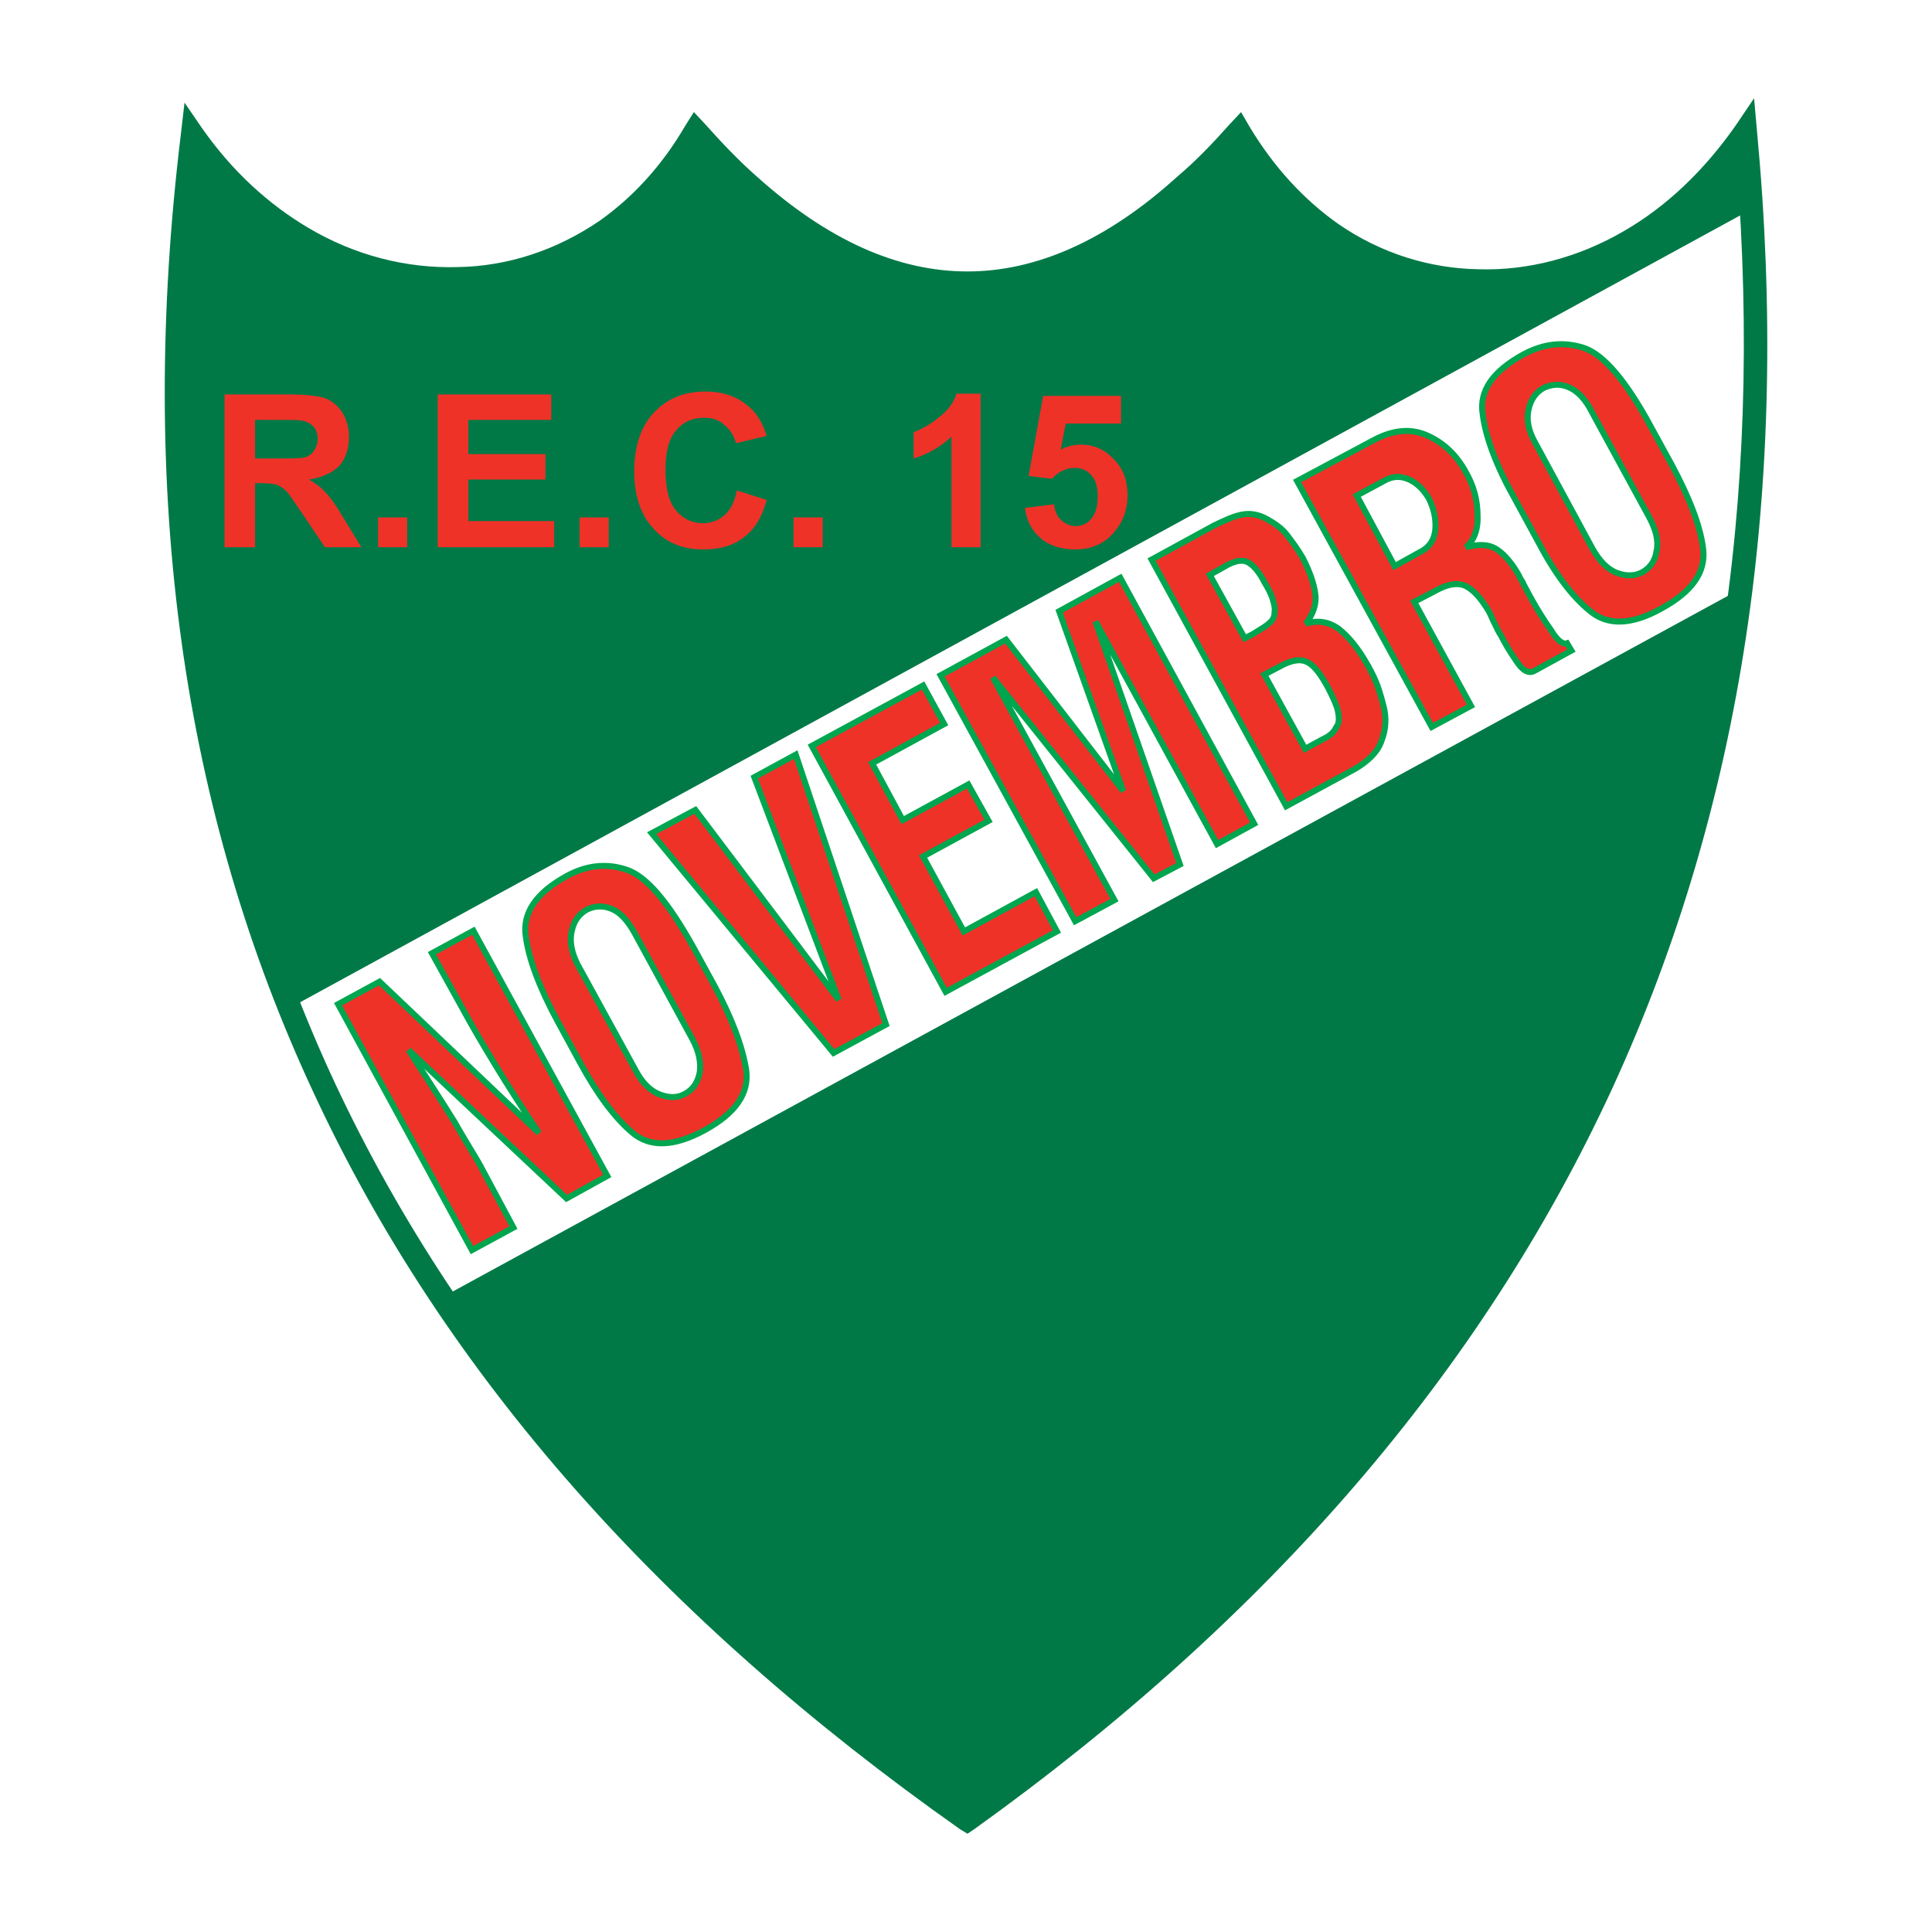 <?xml version="1.0" encoding="utf-8"?>
<!-- Generator: Adobe Illustrator 13.0.0, SVG Export Plug-In . SVG Version: 6.00 Build 14948)  -->
<!DOCTYPE svg PUBLIC "-//W3C//DTD SVG 1.0//EN" "http://www.w3.org/TR/2001/REC-SVG-20010904/DTD/svg10.dtd">
<svg version="1.0" id="Layer_1" xmlns="http://www.w3.org/2000/svg" xmlns:xlink="http://www.w3.org/1999/xlink" x="0px" y="0px"
	 width="192.756px" height="192.756px" viewBox="0 0 192.756 192.756" enable-background="new 0 0 192.756 192.756"
	 xml:space="preserve">
<g>
	<polygon fill-rule="evenodd" clip-rule="evenodd" fill="#FFFFFF" points="0,0 192.756,0 192.756,192.756 0,192.756 0,0 	"/>
	<path fill-rule="evenodd" clip-rule="evenodd" fill="#007947" d="M19.136,14.668c14.592,17.424,35.719,18.44,50.383-0.944
		c14.52,16.189,32.524,22.578,54.159-0.653c9.075,17.932,34.92,21.489,49.657,0.944c7.188,71.654-19.674,126.829-77.535,167.049
		C37.576,141.062,11.005,86.105,19.136,14.668L19.136,14.668z"/>
	<path fill-rule="evenodd" clip-rule="evenodd" fill="#FFFFFF" d="M28.792,100.625l145.488-79.496
		c1.161,10.89,0.798,24.176-0.581,37.606L43.819,129.592C37.431,120.371,32.639,111.514,28.792,100.625L28.792,100.625z"/>
	
		<path fill-rule="evenodd" clip-rule="evenodd" fill="#EE3228" stroke="#00A64F" stroke-width="0.598" stroke-miterlimit="2.613" d="
		M60.59,117.322l-4.066,2.25l-15.753-14.809c1.669,2.613,3.194,4.936,4.501,7.041c1.234,2.178,2.178,3.631,2.613,4.43l3.34,6.242
		l-4.138,2.25l-13.358-24.537l4.138-2.25l15.899,15.1c-1.597-2.396-3.049-4.646-4.283-6.68c-1.234-2.031-2.396-3.992-3.412-5.879
		l-2.977-5.373l4.139-2.25L60.59,117.322L60.59,117.322z M71.334,98.447c1.743,3.266,2.759,6.025,3.122,8.348
		c0.29,2.324-1.089,4.283-4.138,5.953s-5.445,1.742-7.187,0.291c-1.743-1.451-3.485-3.775-5.227-6.969l-2.251-4.139
		c-1.815-3.34-2.904-6.244-3.194-8.494c-0.363-2.324,1.016-4.356,4.065-6.026c1.96-1.088,3.993-1.307,5.954-0.653
		c2.033,0.653,4.21,3.268,6.751,7.841L71.334,98.447L71.334,98.447z M69.083,103.674l-5.735-10.527
		c-0.726-1.307-1.452-2.105-2.323-2.468c-0.871-0.363-1.742-0.291-2.469,0.073c-0.798,0.436-1.306,1.162-1.524,2.178
		c-0.218,1.016,0,2.105,0.581,3.267l5.808,10.599c0.653,1.234,1.452,2.033,2.396,2.396s1.815,0.363,2.541-0.072
		c0.798-0.436,1.234-1.09,1.452-2.105C69.955,105.996,69.737,104.908,69.083,103.674L69.083,103.674L69.083,103.674z M79.393,75.288
		l9.002,26.935l-5.227,2.83l-18.15-21.924l4.356-2.324l14.302,18.949l-8.421-22.215L79.393,75.288L79.393,75.288z M105.455,92.93
		l-11.107,6.025L80.99,74.417l11.108-6.025l2.105,3.848l-7.187,3.92l3.049,5.663l6.534-3.557l2.033,3.63l-6.533,3.557l4.065,7.478
		l7.188-3.92L105.455,92.93L105.455,92.93z M125.13,82.185l-3.703,2.033l-12.124-22.215l8.422,24.248l-2.613,1.379L99.067,67.593
		l12.123,22.215l-3.92,2.105L93.84,67.375l6.533-3.557l11.688,15.1l-6.389-17.932l6.099-3.34L125.13,82.185L125.13,82.185z
		 M136.455,66.358c0.29,0.508,0.58,1.089,0.799,1.597c0.218,0.508,0.508,1.379,0.798,2.541c0.291,1.162,0.218,2.323-0.218,3.412
		c-0.362,1.089-1.307,2.033-2.686,2.831l-6.824,3.703l-13.431-24.611l6.243-3.412c1.089-0.508,1.96-0.943,2.831-1.089
		c0.799-0.145,1.598,0,2.396,0.436c0.799,0.436,1.525,0.944,2.033,1.598c0.508,0.653,1.089,1.452,1.598,2.322
		c0.653,1.307,1.089,2.469,1.233,3.558c0.146,1.017-0.217,2.033-0.943,2.977c1.161-0.363,2.251-0.218,3.267,0.508
		C134.567,63.527,135.511,64.688,136.455,66.358L136.455,66.358z M126.146,58.082c-0.508-1.016-1.089-1.669-1.597-1.96
		c-0.509-0.291-1.161-0.218-2.033,0.218l-1.814,1.017l3.484,6.316l0.727-0.363l0.363-0.218c0.58-0.363,1.088-0.653,1.379-0.943
		c0.363-0.291,0.508-0.653,0.508-1.089c0.073-0.435-0.072-0.871-0.218-1.379C126.8,59.244,126.509,58.663,126.146,58.082
		L126.146,58.082z M132.535,68.682c-0.727-1.379-1.452-2.323-2.105-2.614c-0.654-0.363-1.598-0.217-2.759,0.436l-1.525,0.799
		l4.066,7.405l0.799-0.435l0.943-0.509c0.29-0.145,0.581-0.29,0.726-0.435c0.218-0.146,0.436-0.363,0.653-0.799
		c0.291-0.363,0.291-0.871,0.146-1.597C133.333,70.279,132.97,69.553,132.535,68.682L132.535,68.682L132.535,68.682z
		 M156.782,64.907l-3.702,2.032c-0.581,0.291-1.161,0-1.815-1.016c-0.653-0.944-1.161-1.815-1.524-2.541
		c-0.218-0.291-0.436-0.798-0.726-1.379c-0.291-0.653-0.436-0.944-0.436-0.944c-0.727-1.234-1.452-2.105-2.251-2.541
		s-1.888-0.29-3.267,0.508l-1.96,1.017l5.662,10.381l-3.92,2.105l-13.431-24.538l7.478-3.993c1.96-1.089,3.775-1.307,5.444-0.581
		c1.67,0.726,2.977,1.96,3.921,3.702c0.798,1.379,1.161,2.832,1.161,4.283c0.073,1.453-0.363,2.541-1.161,3.195
		c1.379-0.363,2.396-0.291,3.194,0.291c0.726,0.508,1.452,1.379,2.105,2.541c0.072,0.218,0.218,0.436,0.363,0.653
		c0.072,0.218,0.217,0.436,0.29,0.581c0.943,1.815,1.814,3.194,2.541,4.21c0.653,1.089,1.233,1.452,1.597,1.307L156.782,64.907
		L156.782,64.907z M138.197,47.918l-2.831,1.524l3.775,7.042l2.613-1.452c0.871-0.436,1.379-1.234,1.452-2.251
		c0.072-1.016-0.146-2.033-0.653-3.049c-0.509-0.871-1.162-1.524-1.961-1.888C139.794,47.483,138.996,47.483,138.197,47.918
		L138.197,47.918z M166.801,46.394c1.743,3.267,2.832,6.025,3.122,8.349s-1.089,4.283-4.139,5.953
		c-2.976,1.67-5.372,1.743-7.114,0.291c-1.814-1.452-3.558-3.775-5.227-6.97l-2.251-4.138c-1.888-3.339-2.977-6.243-3.267-8.566
		c-0.363-2.323,1.016-4.283,4.065-5.953c2.032-1.089,3.992-1.307,6.025-0.653c1.96,0.653,4.211,3.267,6.679,7.841L166.801,46.394
		L166.801,46.394z M164.551,51.621l-5.735-10.527c-0.653-1.307-1.452-2.105-2.323-2.468c-0.871-0.363-1.67-0.291-2.469,0.073
		c-0.798,0.436-1.307,1.161-1.524,2.178c-0.218,1.016,0,2.105,0.653,3.267l5.735,10.6c0.653,1.162,1.452,2.033,2.396,2.396
		c0.944,0.363,1.815,0.363,2.614-0.073c0.726-0.436,1.233-1.089,1.379-2.105C165.494,53.944,165.204,52.855,164.551,51.621
		L164.551,51.621L164.551,51.621z"/>
	<path fill-rule="evenodd" clip-rule="evenodd" fill="#EE3228" d="M22.403,54.598V39.352h6.461c1.597,0,2.832,0.145,3.557,0.363
		c0.726,0.291,1.307,0.799,1.742,1.452c0.436,0.726,0.654,1.524,0.654,2.396c0,1.162-0.291,2.105-0.944,2.904
		c-0.726,0.726-1.742,1.162-3.049,1.379c0.653,0.363,1.234,0.799,1.67,1.307c0.436,0.436,1.017,1.234,1.742,2.468l1.815,2.977h-3.63
		l-2.25-3.34c-0.799-1.161-1.307-1.96-1.598-2.25c-0.29-0.291-0.653-0.508-0.944-0.653c-0.29-0.072-0.871-0.145-1.524-0.145h-0.653
		v6.389H22.403L22.403,54.598z M25.452,45.741h2.25c1.524,0,2.396,0,2.832-0.146c0.363-0.145,0.653-0.363,0.798-0.653
		c0.218-0.291,0.363-0.726,0.363-1.162c0-0.508-0.145-0.944-0.436-1.234c-0.291-0.291-0.653-0.508-1.161-0.581
		c-0.218-0.073-1.017-0.073-2.25-0.073h-2.396V45.741L25.452,45.741z M37.721,54.598v-2.977h2.904v2.977H37.721L37.721,54.598z
		 M43.674,54.598V39.352H55v2.541h-8.276v3.413h7.696v2.541h-7.696v4.139h8.567v2.613H43.674L43.674,54.598z M57.831,54.598v-2.977
		h2.904v2.977H57.831L57.831,54.598z M73.512,48.935l2.977,0.944c-0.436,1.67-1.162,2.904-2.25,3.703
		c-1.089,0.871-2.396,1.234-4.066,1.234c-2.033,0-3.702-0.654-4.937-2.033c-1.307-1.379-1.96-3.339-1.96-5.735
		c0-2.468,0.653-4.501,1.96-5.88c1.307-1.379,2.977-2.105,5.154-2.105c1.888,0,3.34,0.581,4.501,1.669
		c0.726,0.654,1.234,1.597,1.597,2.759l-3.049,0.726c-0.218-0.726-0.581-1.379-1.162-1.815c-0.508-0.508-1.234-0.726-2.033-0.726
		c-1.162,0-2.105,0.435-2.759,1.234c-0.726,0.798-1.089,2.105-1.089,3.92c0,1.96,0.363,3.339,1.089,4.138
		c0.653,0.798,1.597,1.234,2.686,1.234c0.799,0,1.525-0.29,2.105-0.799C72.859,50.895,73.294,50.097,73.512,48.935L73.512,48.935
		L73.512,48.935z M79.175,54.598v-2.977h2.904v2.977H79.175L79.175,54.598z M97.833,54.598h-2.904V43.562
		c-1.089,1.017-2.323,1.743-3.775,2.178v-2.614c0.726-0.291,1.598-0.726,2.469-1.452c0.871-0.653,1.524-1.452,1.815-2.396h2.396
		V54.598L97.833,54.598z M102.261,50.677l2.904-0.363c0.072,0.653,0.29,1.234,0.726,1.597c0.437,0.362,0.871,0.581,1.38,0.581
		c0.653,0,1.161-0.218,1.597-0.726c0.436-0.508,0.653-1.234,0.653-2.25c0-0.944-0.218-1.67-0.653-2.105
		c-0.436-0.508-0.943-0.726-1.669-0.726c-0.799,0-1.598,0.363-2.251,1.089l-2.323-0.291l1.452-7.986h7.768v2.759h-5.517
		l-0.509,2.614c0.653-0.363,1.38-0.508,2.033-0.508c1.307,0,2.396,0.508,3.267,1.452c0.943,0.944,1.379,2.105,1.379,3.63
		c0,1.234-0.362,2.396-1.089,3.339c-1.016,1.379-2.396,2.033-4.138,2.033c-1.38,0-2.541-0.363-3.412-1.089
		C102.915,52.928,102.406,51.912,102.261,50.677L102.261,50.677L102.261,50.677z"/>
	<path fill-rule="evenodd" clip-rule="evenodd" fill="#007947" d="M20.007,16.556c-3.703,34.193,0.871,64.612,13.431,91.545
		c12.85,27.443,33.976,51.328,63.088,71.945c28.75-20.689,49.439-44.793,62.144-72.453c12.487-27.006,17.278-57.425,14.592-91.255
		c-2.976,3.703-6.388,6.606-9.945,8.711c-5.01,2.904-10.454,4.284-15.826,4.211c-5.373-0.145-10.672-1.815-15.318-4.937
		c-3.268-2.323-6.316-5.373-8.784-9.22c-1.452,1.597-2.904,3.049-4.356,4.356c-7.478,6.679-14.955,10.019-22.505,10.019
		s-15.101-3.34-22.578-10.019c-1.453-1.307-2.904-2.759-4.356-4.356c-2.396,3.703-5.227,6.606-8.349,8.785
		c-4.719,3.339-10.091,5.009-15.609,5.154c-5.445,0.145-11.035-1.307-16.117-4.284C26.105,22.727,22.838,20.041,20.007,16.556
		L20.007,16.556z M31.333,109.119C18.192,81.023,13.691,49.225,18.047,13.362l0.363-3.122l1.743,2.541
		c3.049,4.356,6.679,7.623,10.599,9.946c4.646,2.759,9.801,4.066,14.882,3.92c5.01-0.073,9.874-1.669,14.229-4.646
		c3.267-2.323,6.171-5.445,8.494-9.438l0.871-1.379l1.089,1.162c1.742,1.96,3.485,3.775,5.227,5.299
		c7.042,6.317,14.012,9.438,20.981,9.438c6.897,0,13.939-3.121,20.908-9.438c1.815-1.524,3.558-3.339,5.3-5.299l1.09-1.162
		l0.798,1.379c2.469,4.138,5.518,7.405,8.93,9.801c4.211,2.904,9.075,4.429,14.012,4.501c4.864,0.146,9.945-1.162,14.52-3.848
		c4.139-2.396,7.913-5.953,11.107-10.526l1.815-2.687l0.29,3.267c3.34,35.5-1.452,67.298-14.447,95.54
		c-12.995,28.168-34.193,52.777-63.668,73.904l-0.653,0.436l-0.726-0.436C66.035,161.535,44.4,137.215,31.333,109.119
		L31.333,109.119z"/>
</g>
</svg>
